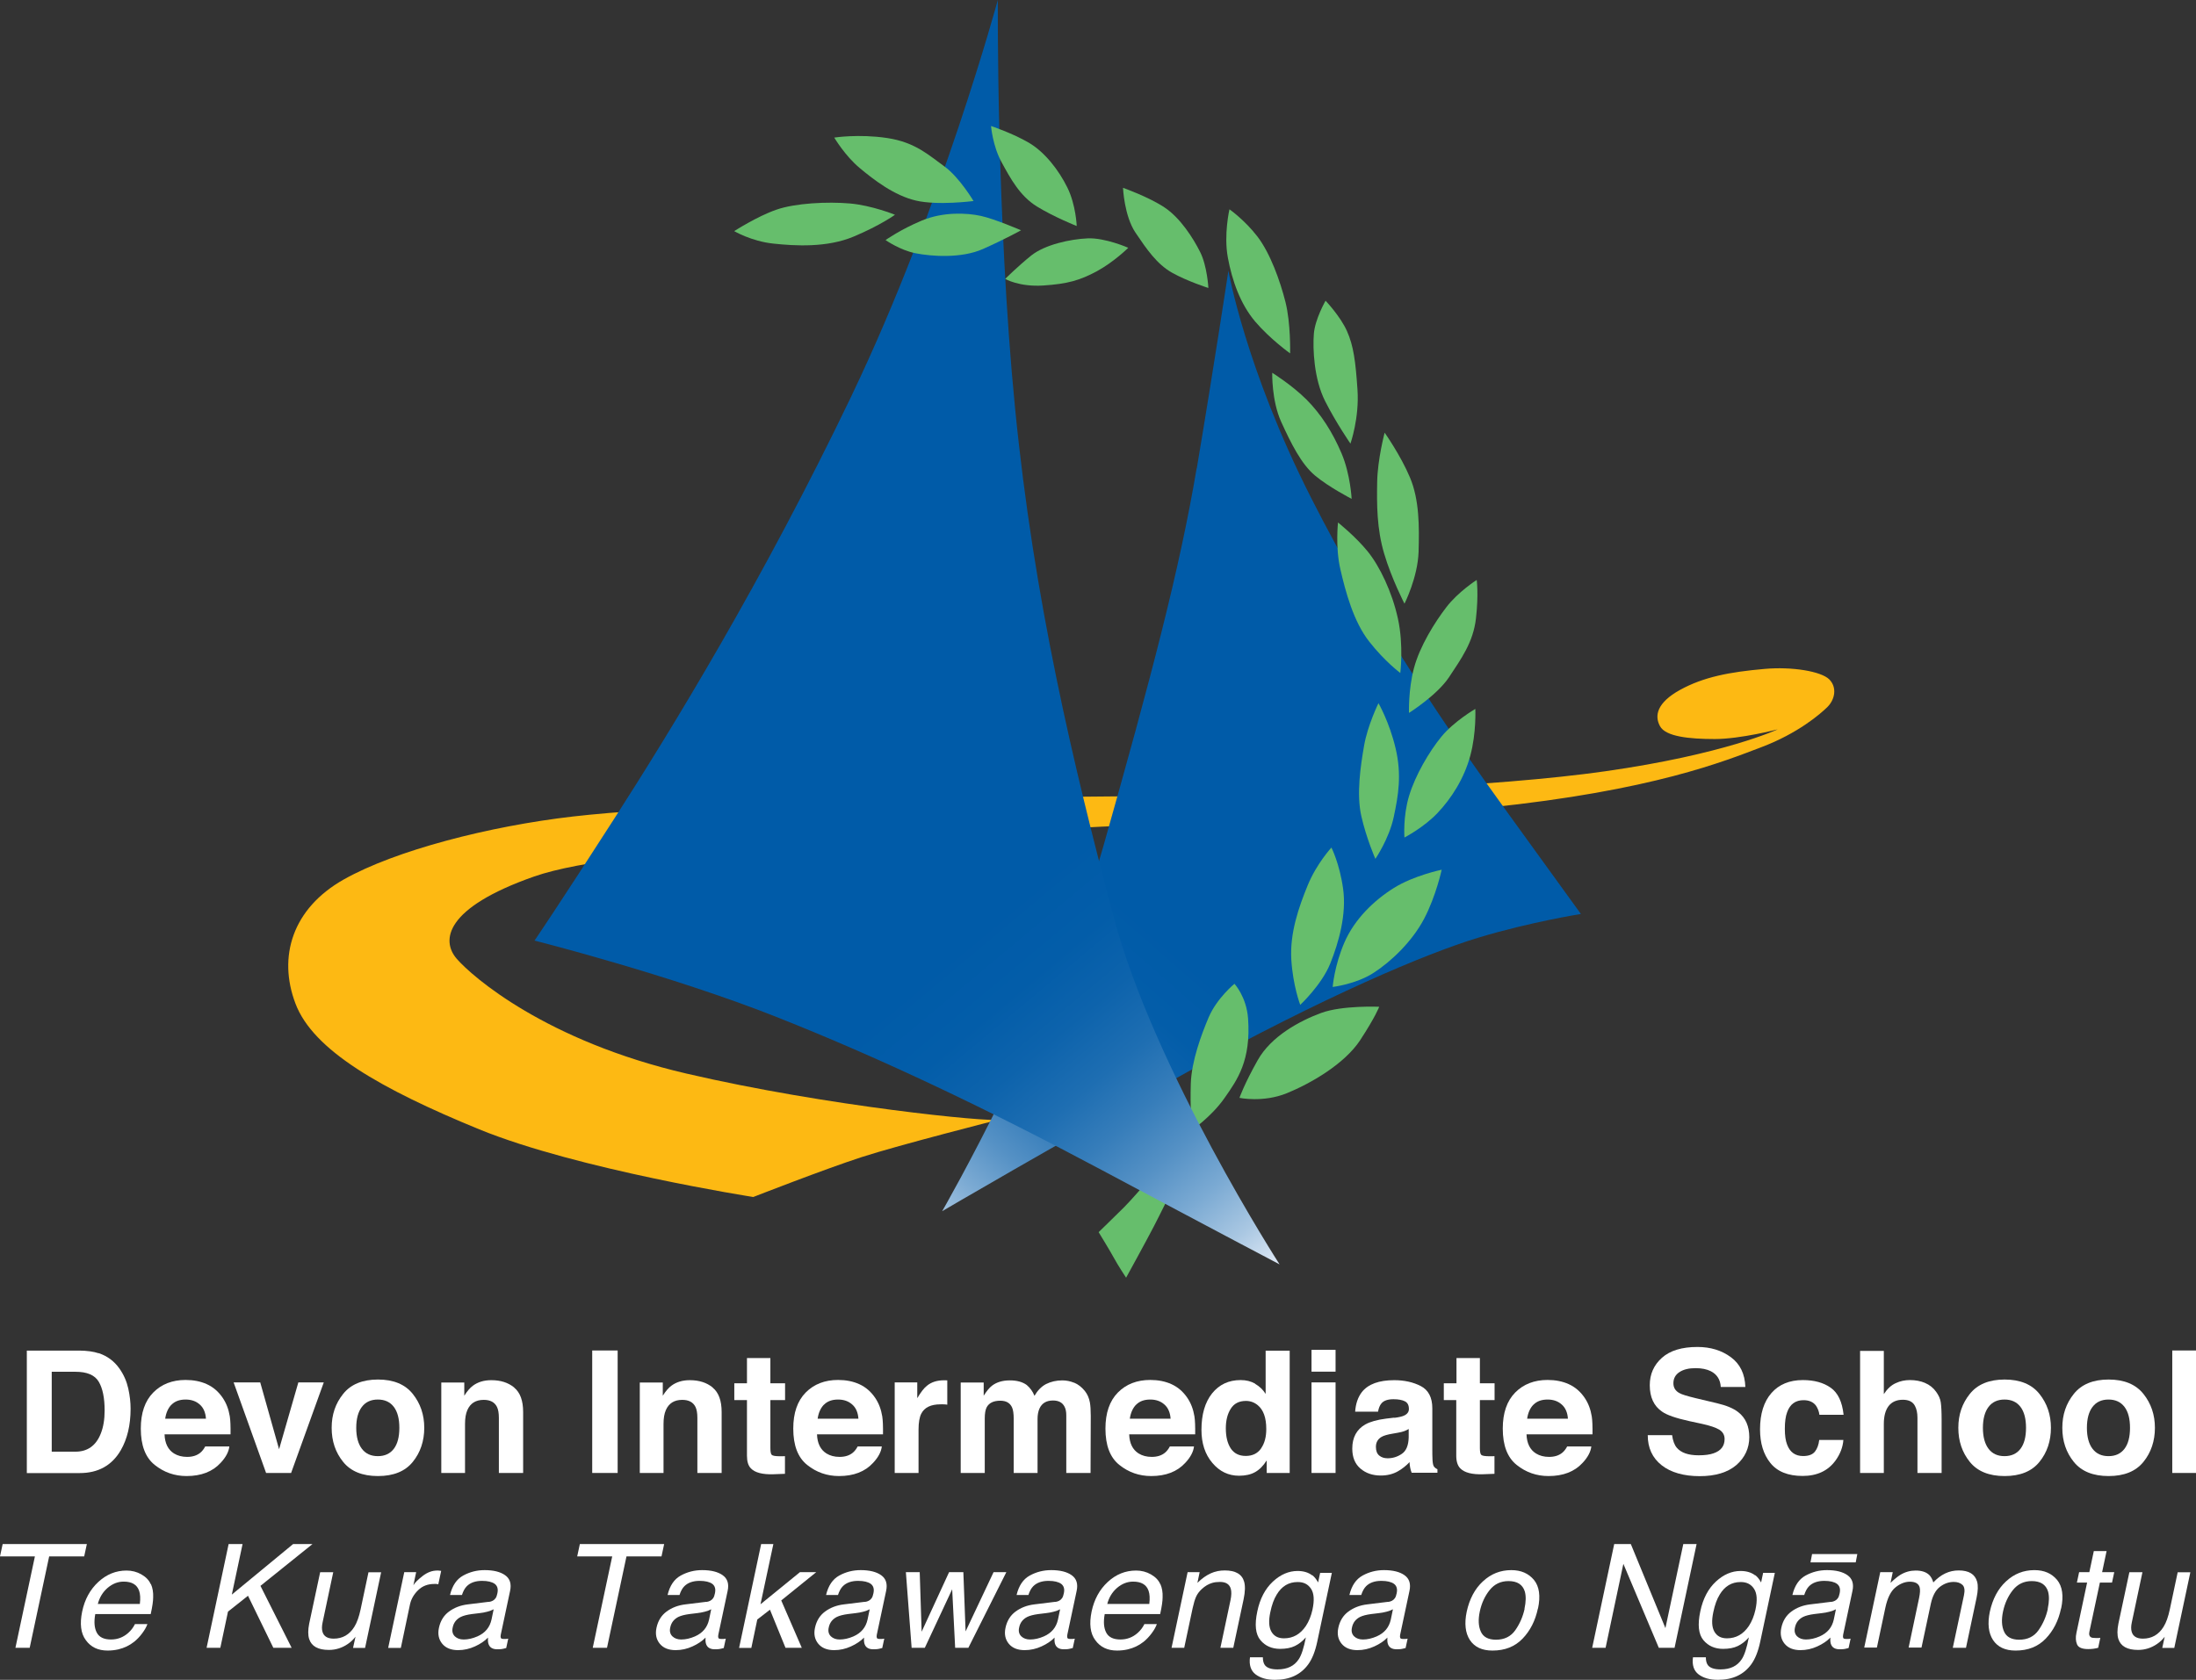 <?xml version="1.0" encoding="UTF-8"?><svg id="Layer_2" xmlns="http://www.w3.org/2000/svg" xmlns:xlink="http://www.w3.org/1999/xlink" viewBox="0 0 206.32 157.86"><rect x="0" y="0" width="206.32" height="157.86" fill="#333333" stroke="none"/><defs><style>.cls-1{fill:#fdb913;}.cls-1,.cls-2,.cls-3,.cls-4,.cls-5{stroke-width:0px;}.cls-2{fill:url(#Bliue-2);}.cls-3{fill:#fff;}.cls-4{fill:#66be6c;}.cls-5{fill:url(#Bliue);}</style><linearGradient id="Bliue" x1="122.14" y1="66.88" x2="80.36" y2="114.56" gradientUnits="userSpaceOnUse"><stop offset="0" stop-color="#005ba8"/><stop offset=".38" stop-color="#005ba8"/><stop offset=".48" stop-color="#035da9"/><stop offset=".56" stop-color="#0d63ac"/><stop offset=".64" stop-color="#1e6eb2"/><stop offset=".71" stop-color="#367dba"/><stop offset=".78" stop-color="#5591c5"/><stop offset=".85" stop-color="#7baad3"/><stop offset=".92" stop-color="#a9c7e2"/><stop offset=".98" stop-color="#dce7f4"/><stop offset="1" stop-color="#ecf2fa"/></linearGradient><linearGradient id="Bliue-2" x1="84.04" y1="58.61" x2="129.26" y2="112.68" xlink:href="#Bliue"/></defs><g id="Layer_1-2"><path class="cls-4" d="M107.66,111.18s-1.37,1.59-2.03,2.25c-.66.66-2.41,2.36-2.41,2.36,0,0,1.04,1.7,1.43,2.41.38.71,1.15,1.87,1.15,1.87,0,0,1.87-3.4,2.58-4.77.71-1.37,1.59-3.18,1.59-3.18l-2.3-.93Z"/><path class="cls-1" d="M70.79,112.49s-16.51-2.58-25.76-6.36c-9.24-3.79-15.61-7.42-17.27-11.82-1.67-4.39-.3-8.94,4.55-11.67,4.85-2.73,13.64-5,21.52-5.91,7.88-.91,26.37-1.71,47.73-1.86,21.36-.15,39.06-.94,49.25-2.39,11.21-1.59,16.21-3.94,16.21-3.94,0,0-3.49.91-5.91.91s-4.62-.23-5.15-1.21c-.53-.98-.3-2.2,1.89-3.41,2.2-1.21,4.63-1.68,7.95-1.97,2.58-.23,5.3.23,6.06.98.76.76.53,1.89-.15,2.58-.68.68-2.8,2.5-6.21,3.79-3.41,1.29-10.19,4.09-25.65,5.68-15.46,1.59-24.66,1.14-38.98,1.93-14.32.8-42.27,1.59-50.69,4.55-8.41,2.95-8.75,6.02-7.27,7.73,1.48,1.71,8.41,7.73,21.59,10.79,13.18,3.07,28.51,4.58,29.33,4.33,0,0-9.33,2.37-12.85,3.51-3.52,1.14-10.19,3.75-10.19,3.75"/><path class="cls-3" d="M9.27,127.16c.81.27,1.46.75,1.96,1.46.4.57.67,1.19.82,1.86.15.67.22,1.3.22,1.91,0,1.53-.31,2.83-.92,3.89-.83,1.43-2.12,2.15-3.86,2.15H2.52v-11.51h4.96c.71.01,1.31.09,1.78.25ZM4.86,128.91v7.51h2.22c1.14,0,1.93-.56,2.38-1.68.25-.61.37-1.35.37-2.19,0-1.17-.18-2.07-.55-2.7-.37-.63-1.1-.94-2.19-.94h-2.22Z"/><path class="cls-3" d="M19.44,130.08c.59.27,1.08.69,1.47,1.26.35.51.57,1.09.68,1.76.06.39.08.95.07,1.69h-6.2c.03.85.33,1.45.89,1.8.34.21.75.32,1.23.32.51,0,.92-.13,1.24-.39.17-.14.33-.34.46-.59h2.27c-.06.5-.33,1.02-.82,1.54-.76.83-1.83,1.24-3.2,1.24-1.13,0-2.13-.35-3-1.05-.87-.7-1.3-1.83-1.3-3.41,0-1.47.39-2.6,1.17-3.39.78-.79,1.8-1.18,3.04-1.18.74,0,1.41.13,2,.4ZM16.11,132c-.31.32-.51.76-.59,1.32h3.83c-.04-.59-.24-1.04-.59-1.34-.35-.31-.79-.46-1.32-.46-.57,0-1.01.16-1.33.49Z"/><path class="cls-3" d="M28.03,129.91h2.39l-3.07,8.51h-2.35l-3.05-8.51h2.5l1.77,6.28,1.81-6.28Z"/><path class="cls-3" d="M38.78,137.38c-.72.89-1.81,1.33-3.27,1.33s-2.55-.44-3.27-1.33c-.72-.89-1.08-1.95-1.08-3.2s.36-2.29,1.08-3.19c.72-.9,1.81-1.35,3.27-1.35s2.55.45,3.27,1.35c.72.9,1.08,1.96,1.08,3.19s-.36,2.32-1.08,3.2ZM37,136.15c.35-.46.52-1.12.52-1.97s-.17-1.51-.52-1.97c-.35-.46-.85-.69-1.5-.69s-1.15.23-1.5.69c-.35.46-.53,1.12-.53,1.97s.18,1.51.53,1.97.85.69,1.5.69,1.15-.23,1.5-.69Z"/><path class="cls-3" d="M48.31,130.4c.56.46.84,1.22.84,2.29v5.73h-2.28v-5.18c0-.45-.06-.79-.18-1.03-.22-.44-.63-.66-1.24-.66-.75,0-1.26.32-1.54.96-.15.34-.22.77-.22,1.3v4.61h-2.23v-8.5h2.16v1.24c.28-.44.55-.75.81-.94.46-.34,1.03-.52,1.73-.52.88,0,1.59.23,2.15.69Z"/><path class="cls-3" d="M58.03,138.42h-2.39v-11.51h2.39v11.51Z"/><path class="cls-3" d="M66.96,130.4c.56.46.84,1.22.84,2.29v5.73h-2.28v-5.18c0-.45-.06-.79-.18-1.03-.22-.44-.63-.66-1.24-.66-.75,0-1.26.32-1.54.96-.15.34-.22.77-.22,1.3v4.61h-2.23v-8.5h2.16v1.24c.28-.44.55-.75.81-.94.46-.34,1.03-.52,1.73-.52.88,0,1.59.23,2.15.69Z"/><path class="cls-3" d="M68.99,131.57v-1.58h1.19v-2.37h2.2v2.37h1.38v1.58h-1.38v4.5c0,.35.04.57.13.65.09.09.36.13.81.13.07,0,.14,0,.21,0,.08,0,.15,0,.22-.01v1.66l-1.05.04c-1.05.04-1.77-.15-2.15-.55-.25-.25-.37-.65-.37-1.18v-5.24h-1.19Z"/><path class="cls-3" d="M80.74,130.08c.59.27,1.08.69,1.47,1.26.35.51.57,1.09.68,1.76.06.39.08.95.07,1.69h-6.2c.03.85.33,1.45.89,1.8.34.21.75.32,1.23.32.51,0,.92-.13,1.24-.39.17-.14.33-.34.46-.59h2.27c-.06.5-.33,1.02-.82,1.54-.76.83-1.83,1.24-3.2,1.24-1.13,0-2.13-.35-3-1.05-.87-.7-1.3-1.83-1.3-3.41,0-1.47.39-2.6,1.17-3.39.78-.79,1.8-1.18,3.04-1.18.74,0,1.41.13,2,.4ZM77.41,132c-.31.32-.51.76-.59,1.32h3.83c-.04-.59-.24-1.04-.59-1.34-.35-.31-.79-.46-1.32-.46-.57,0-1.01.16-1.33.49Z"/><path class="cls-3" d="M88.81,129.71s.09,0,.19.01v2.28c-.14-.02-.27-.03-.37-.03-.11,0-.2,0-.27,0-.9,0-1.5.29-1.8.87-.17.33-.26.83-.26,1.51v4.07h-2.24v-8.51h2.12v1.48c.34-.57.64-.96.9-1.16.42-.35.96-.52,1.62-.52.04,0,.08,0,.11,0Z"/><path class="cls-3" d="M100.93,129.94c.36.15.69.4.99.77.24.3.4.66.48,1.09.05.29.08.71.08,1.26l-.02,5.36h-2.28v-5.42c0-.32-.05-.59-.16-.8-.2-.4-.56-.59-1.09-.59-.61,0-1.04.25-1.27.76-.12.27-.18.6-.18.98v5.07h-2.24v-5.07c0-.5-.05-.87-.16-1.1-.19-.41-.55-.62-1.1-.62-.64,0-1.06.21-1.28.62-.12.23-.18.58-.18,1.05v5.12h-2.26v-8.5h2.16v1.24c.28-.44.54-.76.78-.94.43-.33.99-.5,1.68-.5.65,0,1.18.14,1.58.43.32.27.57.61.73,1.02.29-.5.65-.87,1.08-1.1.46-.23.97-.35,1.53-.35.38,0,.74.07,1.11.22Z"/><path class="cls-3" d="M110.07,130.08c.59.27,1.08.69,1.47,1.26.35.51.57,1.09.68,1.76.06.39.08.95.07,1.69h-6.2c.03.85.33,1.45.89,1.8.34.21.75.32,1.23.32.51,0,.92-.13,1.24-.39.17-.14.33-.34.46-.59h2.27c-.06.5-.33,1.02-.82,1.54-.76.83-1.83,1.24-3.2,1.24-1.13,0-2.13-.35-3-1.05-.87-.7-1.3-1.83-1.3-3.41,0-1.47.39-2.6,1.17-3.39s1.8-1.18,3.04-1.18c.74,0,1.41.13,2,.4ZM106.74,132c-.31.32-.51.76-.59,1.32h3.83c-.04-.59-.24-1.04-.59-1.34-.35-.31-.79-.46-1.32-.46-.57,0-1.01.16-1.33.49Z"/><path class="cls-3" d="M117.93,130.05c.4.23.73.54.98.94v-4.06h2.26v11.49h-2.16v-1.18c-.32.51-.68.87-1.09,1.1-.41.23-.91.34-1.51.34-.99,0-1.83-.4-2.51-1.21-.68-.8-1.02-1.84-1.02-3.1,0-1.45.33-2.59,1-3.43.67-.83,1.56-1.25,2.68-1.25.52,0,.97.11,1.37.34ZM118.48,136.11c.33-.47.49-1.07.49-1.82,0-1.04-.26-1.79-.79-2.23-.32-.27-.7-.41-1.12-.41-.65,0-1.13.25-1.43.74-.31.49-.46,1.1-.46,1.83,0,.79.15,1.41.46,1.89.31.47.78.71,1.41.71s1.11-.23,1.44-.7Z"/><path class="cls-3" d="M125.48,128.9h-2.26v-2.05h2.26v2.05ZM123.22,129.91h2.26v8.51h-2.26v-8.51Z"/><path class="cls-3" d="M131,133.24c.41-.05.71-.12.89-.2.32-.14.48-.35.48-.63,0-.35-.12-.59-.37-.72-.25-.13-.61-.2-1.08-.2-.53,0-.91.13-1.13.39-.16.19-.26.45-.32.78h-2.15c.05-.74.26-1.36.63-1.84.59-.75,1.61-1.12,3.04-1.12.94,0,1.77.18,2.49.55s1.09,1.07,1.09,2.09v3.9c0,.27,0,.6.02.98.02.29.06.49.13.59.07.1.18.19.33.26v.33h-2.42c-.07-.17-.11-.33-.14-.48-.03-.15-.05-.32-.06-.52-.31.33-.67.62-1.07.85-.48.28-1.03.41-1.63.41-.77,0-1.41-.22-1.92-.66-.51-.44-.76-1.06-.76-1.87,0-1.05.41-1.8,1.22-2.27.45-.25,1.1-.44,1.97-.55l.76-.09ZM132.36,134.28c-.14.09-.29.16-.43.21-.15.05-.34.11-.6.15l-.51.09c-.47.08-.82.18-1.02.3-.35.2-.53.52-.53.94,0,.38.11.65.32.82.21.17.47.25.78.25.49,0,.93-.14,1.34-.42.41-.28.62-.79.64-1.54v-.83Z"/><path class="cls-3" d="M135.65,131.57v-1.58h1.19v-2.37h2.2v2.37h1.38v1.58h-1.38v4.5c0,.35.04.57.13.65.09.09.36.13.81.13.07,0,.14,0,.21,0,.08,0,.15,0,.22-.01v1.66l-1.05.04c-1.05.04-1.77-.15-2.16-.55-.25-.25-.38-.65-.38-1.18v-5.24h-1.19Z"/><path class="cls-3" d="M147.4,130.08c.59.27,1.08.69,1.47,1.26.35.51.57,1.09.68,1.76.06.39.08.95.07,1.69h-6.2c.03.85.33,1.45.89,1.8.34.21.75.32,1.23.32.51,0,.92-.13,1.24-.39.17-.14.33-.34.46-.59h2.27c-.06.5-.33,1.02-.82,1.54-.76.83-1.83,1.24-3.2,1.24-1.13,0-2.13-.35-3-1.05-.87-.7-1.3-1.83-1.3-3.41,0-1.47.39-2.6,1.17-3.39s1.8-1.18,3.04-1.18c.74,0,1.41.13,2,.4ZM144.07,132c-.31.32-.51.76-.59,1.32h3.83c-.04-.59-.24-1.04-.59-1.34-.35-.31-.79-.46-1.32-.46-.57,0-1.01.16-1.33.49Z"/><path class="cls-3" d="M157.1,134.87c.07.53.22.92.44,1.18.4.47,1.08.71,2.05.71.58,0,1.05-.06,1.41-.19.69-.24,1.03-.68,1.03-1.34,0-.38-.17-.67-.5-.88-.34-.2-.87-.38-1.6-.54l-1.25-.27c-1.22-.27-2.07-.56-2.52-.88-.78-.53-1.16-1.36-1.16-2.49,0-1.03.38-1.89,1.14-2.57.76-.68,1.87-1.02,3.34-1.02,1.23,0,2.27.32,3.14.96s1.32,1.58,1.36,2.8h-2.31c-.04-.69-.35-1.18-.93-1.48-.38-.19-.86-.29-1.43-.29-.64,0-1.14.12-1.52.37-.38.25-.57.6-.57,1.05,0,.41.19.72.56.92.24.14.75.29,1.53.48l2.02.48c.89.21,1.55.49,1.99.84.69.54,1.03,1.33,1.03,2.35s-.41,1.92-1.22,2.62c-.81.69-1.96,1.04-3.44,1.04s-2.71-.34-3.58-1.03-1.3-1.63-1.3-2.82h2.3Z"/><path class="cls-3" d="M170.94,132.96c-.04-.32-.15-.6-.32-.86-.25-.34-.64-.52-1.17-.52-.75,0-1.27.37-1.54,1.12-.15.39-.22.92-.22,1.57s.07,1.12.22,1.5c.27.71.77,1.06,1.5,1.06.52,0,.89-.14,1.11-.42.22-.28.35-.65.4-1.09h2.27c-.05.68-.3,1.32-.73,1.92-.7.97-1.73,1.46-3.1,1.46s-2.38-.41-3.03-1.22c-.65-.81-.97-1.86-.97-3.16,0-1.46.36-2.6,1.07-3.41.71-.81,1.7-1.22,2.95-1.22,1.07,0,1.94.24,2.62.72.68.48,1.08,1.32,1.21,2.54h-2.28Z"/><path class="cls-3" d="M180.86,129.96c.43.18.78.46,1.05.84.23.32.38.64.43.98.05.34.08.88.08,1.64v5h-2.27v-5.18c0-.46-.08-.83-.23-1.11-.2-.4-.58-.59-1.15-.59s-1.03.2-1.33.59-.45.96-.45,1.68v4.61h-2.23v-11.47h2.23v4.06c.32-.49.69-.84,1.12-1.03.42-.2.87-.29,1.33-.29.52,0,1,.09,1.43.27Z"/><path class="cls-3" d="M191.61,137.38c-.72.89-1.81,1.33-3.27,1.33s-2.55-.44-3.27-1.33-1.08-1.95-1.08-3.2.36-2.29,1.08-3.19,1.81-1.35,3.27-1.35,2.55.45,3.27,1.35c.72.9,1.08,1.96,1.08,3.19s-.36,2.32-1.08,3.2ZM189.83,136.15c.35-.46.52-1.12.52-1.97s-.17-1.51-.52-1.97c-.35-.46-.85-.69-1.5-.69s-1.15.23-1.5.69c-.35.46-.53,1.12-.53,1.97s.18,1.51.53,1.97c.35.46.85.69,1.5.69s1.15-.23,1.5-.69Z"/><path class="cls-3" d="M201.38,137.38c-.72.89-1.81,1.33-3.27,1.33s-2.55-.44-3.27-1.33-1.08-1.95-1.08-3.2.36-2.29,1.08-3.19,1.81-1.35,3.27-1.35,2.55.45,3.27,1.35c.72.9,1.08,1.96,1.08,3.19s-.36,2.32-1.08,3.2ZM199.6,136.15c.35-.46.52-1.12.52-1.97s-.17-1.51-.52-1.97c-.35-.46-.85-.69-1.5-.69s-1.15.23-1.5.69c-.35.46-.53,1.12-.53,1.97s.18,1.51.53,1.97c.35.46.85.69,1.5.69s1.15-.23,1.5-.69Z"/><path class="cls-3" d="M206.32,138.42h-2.23v-11.51h2.23v11.51Z"/><path class="cls-3" d="M8.16,145.1l-.25,1.16h-3.29l-1.83,8.59h-1.34l1.83-8.59H0l.25-1.16h7.91Z"/><path class="cls-3" d="M14.18,148.86c.16.36.23.78.21,1.25,0,.33-.07.85-.23,1.57h-5.21c-.13.72-.09,1.3.14,1.74.23.44.68.65,1.34.65.62,0,1.16-.21,1.62-.62.27-.24.48-.52.63-.83h1.17c-.09.26-.25.55-.49.87s-.49.58-.75.79c-.44.35-.94.59-1.5.72-.31.07-.64.11-1,.11-.89,0-1.57-.32-2.04-.97-.48-.64-.59-1.54-.35-2.7.24-1.14.75-2.07,1.52-2.78s1.65-1.07,2.65-1.07c.5,0,.97.12,1.39.36s.72.54.88.92ZM13.14,150.73c.06-.52.04-.93-.07-1.24-.2-.58-.69-.86-1.45-.86-.55,0-1.05.2-1.51.59-.46.4-.76.9-.92,1.51h3.95Z"/><path class="cls-3" d="M21.5,145.1h1.29l-1.01,4.75,5.76-4.75h1.82l-4.89,3.93,2.93,5.82h-1.72l-2.38-4.89-1.88,1.49-.72,3.4h-1.29l2.07-9.75Z"/><path class="cls-3" d="M31.31,147.74l-1,4.72c-.08.36-.08.66-.01.89.12.42.47.64,1.05.64.83,0,1.48-.37,1.94-1.11.25-.4.44-.94.59-1.64l.74-3.49h1.19l-1.51,7.11h-1.13l.23-1.05c-.21.27-.45.5-.72.68-.54.37-1.13.56-1.78.56-1.01,0-1.63-.34-1.85-1.02-.12-.36-.12-.85,0-1.45l1.03-4.83h1.22Z"/><path class="cls-3" d="M37.97,147.74h1.13l-.26,1.23c.14-.24.43-.53.87-.87.44-.34.89-.51,1.36-.51.02,0,.06,0,.11,0,.05,0,.14.01.27.03l-.27,1.26c-.07-.01-.14-.02-.19-.03-.06,0-.12,0-.19,0-.6,0-1.11.19-1.51.58s-.66.83-.77,1.34l-.86,4.09h-1.19l1.51-7.11Z"/><path class="cls-3" d="M45.93,150.54c.28-.04.49-.15.63-.35.08-.11.13-.26.17-.46.09-.41,0-.7-.25-.89-.25-.18-.65-.28-1.19-.28-.62,0-1.1.17-1.43.5-.19.19-.34.46-.46.83h-1.12c.21-.88.62-1.49,1.24-1.83.62-.34,1.29-.51,2.01-.51.84,0,1.48.16,1.93.48.45.32.61.81.46,1.49l-.87,4.09c-.03.12-.02.22,0,.3s.13.11.3.11c.05,0,.11,0,.18,0,.07,0,.14-.02.22-.03l-.19.88c-.19.05-.34.09-.44.1-.1.01-.23.02-.4.02-.41,0-.68-.15-.8-.44-.07-.15-.09-.37-.07-.66-.31.32-.72.6-1.23.83-.5.23-1.03.35-1.58.35-.66,0-1.16-.2-1.49-.6-.33-.4-.44-.9-.31-1.5.14-.66.46-1.17.95-1.53s1.08-.59,1.76-.67l1.95-.24ZM43.56,154.07c.42,0,.85-.1,1.29-.29.73-.32,1.17-.85,1.33-1.59l.2-.96c-.16.09-.37.17-.61.23-.24.06-.48.11-.7.13l-.74.09c-.45.06-.79.15-1.04.27-.41.21-.67.54-.76,1-.08.35,0,.62.2.82.21.2.49.3.83.3Z"/><path class="cls-3" d="M62.4,145.1l-.25,1.16h-3.29l-1.83,8.59h-1.34l1.83-8.59h-3.29l.25-1.16h7.91Z"/><path class="cls-3" d="M66.37,150.54c.28-.04.49-.15.63-.35.08-.11.13-.26.17-.46.09-.41,0-.7-.25-.89-.25-.18-.65-.28-1.19-.28-.62,0-1.1.17-1.43.5-.19.19-.34.46-.46.83h-1.12c.21-.88.62-1.49,1.24-1.83.62-.34,1.29-.51,2.01-.51.84,0,1.48.16,1.93.48.45.32.61.81.46,1.49l-.87,4.09c-.03.12-.02.22,0,.3s.13.11.3.11c.05,0,.11,0,.18,0,.07,0,.14-.02.22-.03l-.19.88c-.19.05-.34.09-.44.1-.1.01-.23.02-.4.02-.41,0-.68-.15-.8-.44-.07-.15-.09-.37-.07-.66-.31.32-.72.6-1.23.83-.5.23-1.03.35-1.58.35-.66,0-1.16-.2-1.49-.6-.33-.4-.44-.9-.31-1.5.14-.66.46-1.17.95-1.53s1.08-.59,1.76-.67l1.95-.24ZM64,154.07c.42,0,.85-.1,1.29-.29.73-.32,1.17-.85,1.33-1.59l.2-.96c-.16.09-.37.17-.61.23-.24.06-.48.11-.7.13l-.74.09c-.45.06-.79.15-1.04.27-.41.21-.67.54-.76,1-.08.35,0,.62.2.82.21.2.49.3.83.3Z"/><path class="cls-3" d="M71.51,145.1h1.15l-1.21,5.66,3.71-3.02h1.53l-3.29,2.66,1.93,4.45h-1.53l-1.46-3.58-1.19.92-.56,2.67h-1.15l2.07-9.75Z"/><path class="cls-3" d="M81.26,150.54c.28-.04.49-.15.63-.35.08-.11.13-.26.17-.46.09-.41,0-.7-.25-.89-.25-.18-.65-.28-1.19-.28-.62,0-1.1.17-1.43.5-.19.19-.34.46-.46.83h-1.12c.21-.88.62-1.49,1.24-1.83.62-.34,1.29-.51,2.01-.51.84,0,1.48.16,1.93.48.45.32.61.81.46,1.49l-.87,4.09c-.03.12-.02.22,0,.3s.13.11.3.11c.05,0,.11,0,.18,0,.07,0,.14-.02.22-.03l-.19.88c-.19.05-.34.09-.44.1-.1.01-.23.02-.4.02-.41,0-.68-.15-.8-.44-.07-.15-.09-.37-.07-.66-.31.32-.72.6-1.23.83-.5.23-1.03.35-1.58.35-.66,0-1.16-.2-1.49-.6-.33-.4-.44-.9-.31-1.5.14-.66.46-1.17.95-1.53s1.08-.59,1.76-.67l1.95-.24ZM78.89,154.07c.42,0,.85-.1,1.29-.29.73-.32,1.17-.85,1.33-1.59l.2-.96c-.16.09-.37.17-.61.23-.24.06-.48.11-.7.13l-.74.09c-.45.06-.79.15-1.04.27-.41.21-.67.54-.76,1-.08.35,0,.62.2.82.21.2.49.3.83.3Z"/><path class="cls-3" d="M86.41,147.74l.18,5.6,2.58-5.6h1.34l.21,5.57,2.63-5.57h1.2l-3.57,7.11h-1.24l-.28-5.5-2.57,5.5h-1.24l-.54-7.11h1.31Z"/><path class="cls-3" d="M99.15,150.54c.28-.04.49-.15.63-.35.08-.11.13-.26.17-.46.09-.41,0-.7-.25-.89-.25-.18-.65-.28-1.19-.28-.62,0-1.1.17-1.43.5-.19.19-.34.46-.46.83h-1.11c.21-.88.62-1.49,1.24-1.83.62-.34,1.29-.51,2.01-.51.84,0,1.48.16,1.93.48.45.32.61.81.46,1.49l-.87,4.09c-.03.12-.02.22,0,.3s.13.11.3.11c.05,0,.11,0,.18,0s.14-.02.22-.03l-.19.88c-.2.05-.34.09-.44.1-.1.01-.23.02-.4.02-.41,0-.68-.15-.8-.44-.07-.15-.09-.37-.07-.66-.31.32-.72.6-1.23.83-.5.23-1.03.35-1.58.35-.66,0-1.16-.2-1.49-.6-.33-.4-.44-.9-.31-1.5.14-.66.46-1.17.95-1.53s1.08-.59,1.76-.67l1.95-.24ZM96.78,154.07c.42,0,.85-.1,1.29-.29.73-.32,1.17-.85,1.33-1.59l.2-.96c-.16.09-.37.17-.61.23-.24.06-.48.11-.7.13l-.74.09c-.45.06-.79.15-1.04.27-.41.21-.67.54-.76,1-.08.35,0,.62.2.82.21.2.49.3.83.3Z"/><path class="cls-3" d="M109.02,148.86c.16.36.23.78.21,1.25,0,.33-.07.85-.23,1.57h-5.21c-.13.72-.09,1.3.14,1.74.23.44.68.65,1.34.65.62,0,1.16-.21,1.62-.62.27-.24.48-.52.63-.83h1.17c-.09.26-.25.55-.49.87s-.49.58-.75.79c-.44.35-.94.59-1.5.72-.31.07-.64.11-1,.11-.89,0-1.57-.32-2.04-.97-.48-.64-.59-1.54-.35-2.7.24-1.14.75-2.07,1.52-2.78s1.65-1.07,2.66-1.07c.5,0,.97.12,1.39.36.42.24.72.54.88.92ZM107.98,150.73c.06-.52.04-.93-.07-1.24-.2-.58-.69-.86-1.45-.86-.55,0-1.05.2-1.51.59-.46.4-.76.9-.92,1.51h3.95Z"/><path class="cls-3" d="M111.57,147.74h1.14l-.21,1.01c.42-.42.84-.71,1.26-.9s.85-.27,1.31-.27c1.01,0,1.62.35,1.82,1.06.11.38.1.94-.05,1.65l-.97,4.56h-1.21l.95-4.48c.09-.43.1-.78.03-1.05-.12-.44-.46-.66-1.02-.66-.28,0-.52.03-.72.09-.35.1-.68.29-.99.58-.25.23-.43.48-.54.73s-.22.61-.32,1.07l-.79,3.72h-1.19l1.51-7.11Z"/><path class="cls-3" d="M123.3,148.03c.19.15.38.38.54.68l.19-.9h1.1l-1.37,6.46c-.19.9-.47,1.62-.85,2.14-.7.96-1.74,1.45-3.12,1.45-.77,0-1.37-.17-1.82-.51-.45-.34-.63-.88-.53-1.61h1.21c0,.32.06.56.19.74.21.27.61.4,1.19.4.92,0,1.58-.32,2-.97.25-.38.47-1.06.66-2.04-.31.36-.66.63-1.03.81-.37.18-.84.27-1.39.27-.77,0-1.39-.27-1.85-.82-.46-.55-.56-1.45-.29-2.71.25-1.19.74-2.12,1.46-2.79s1.5-1,2.32-1c.56,0,1.02.14,1.37.41ZM121.92,148.67c-.84,0-1.5.39-1.97,1.18-.26.42-.46.97-.6,1.65-.17.8-.14,1.41.1,1.83.24.42.63.63,1.18.63.86,0,1.54-.39,2.06-1.16.29-.44.49-.95.62-1.53.19-.88.15-1.53-.13-1.96s-.69-.64-1.25-.64Z"/><path class="cls-3" d="M130.42,150.54c.28-.04.49-.15.63-.35.08-.11.13-.26.17-.46.09-.41,0-.7-.25-.89-.25-.18-.65-.28-1.19-.28-.62,0-1.1.17-1.43.5-.19.19-.34.46-.46.83h-1.11c.21-.88.62-1.49,1.24-1.83.62-.34,1.29-.51,2.01-.51.84,0,1.48.16,1.93.48.45.32.61.81.46,1.49l-.87,4.09c-.03.12-.02.22,0,.3s.13.11.3.11c.05,0,.11,0,.18,0s.14-.02.22-.03l-.19.88c-.2.05-.34.09-.44.1-.1.01-.23.02-.4.02-.41,0-.68-.15-.8-.44-.07-.15-.09-.37-.07-.66-.31.32-.72.6-1.23.83-.5.23-1.03.35-1.58.35-.66,0-1.16-.2-1.49-.6-.33-.4-.44-.9-.31-1.5.14-.66.46-1.17.95-1.53s1.08-.59,1.76-.67l1.95-.24ZM128.05,154.07c.42,0,.85-.1,1.29-.29.73-.32,1.17-.85,1.33-1.59l.2-.96c-.16.09-.37.17-.61.23-.24.06-.48.11-.7.13l-.74.09c-.45.06-.79.15-1.04.27-.41.21-.67.54-.76,1-.08.35,0,.62.2.82.21.2.49.3.83.3Z"/><path class="cls-3" d="M144.49,151.15c-.24,1.15-.72,2.09-1.44,2.84-.72.75-1.66,1.12-2.83,1.12-.98,0-1.68-.33-2.12-.99-.43-.66-.53-1.55-.3-2.66.26-1.19.76-2.15,1.52-2.85.76-.71,1.65-1.06,2.67-1.06.92,0,1.62.31,2.13.92.5.61.63,1.51.38,2.69ZM143.23,151.18c.14-.66.15-1.2.03-1.62-.2-.65-.71-.98-1.53-.98-.73,0-1.32.28-1.77.84-.45.56-.76,1.23-.93,2.02-.16.76-.13,1.39.1,1.89.22.5.7.76,1.42.76.79,0,1.4-.3,1.82-.9.42-.6.71-1.27.87-2Z"/><path class="cls-3" d="M151.66,145.1h1.56l3.25,7.9,1.68-7.9h1.25l-2.07,9.75h-1.48l-3.33-7.89-1.67,7.89h-1.26l2.07-9.75Z"/><path class="cls-3" d="M164.92,148.03c.19.15.38.38.54.68l.19-.9h1.1l-1.37,6.46c-.19.9-.47,1.62-.85,2.14-.7.96-1.74,1.45-3.12,1.45-.77,0-1.37-.17-1.82-.51-.45-.34-.63-.88-.53-1.61h1.21c0,.32.06.56.19.74.21.27.61.4,1.19.4.92,0,1.58-.32,2-.97.25-.38.47-1.06.66-2.04-.31.36-.66.63-1.03.81-.37.18-.84.27-1.39.27-.77,0-1.39-.27-1.85-.82-.46-.55-.56-1.45-.29-2.71.25-1.19.74-2.12,1.46-2.79s1.5-1,2.32-1c.56,0,1.02.14,1.37.41ZM163.54,148.67c-.84,0-1.5.39-1.97,1.18-.26.42-.46.97-.6,1.65-.17.8-.14,1.41.1,1.83.24.42.63.63,1.18.63.86,0,1.54-.39,2.06-1.16.29-.44.49-.95.62-1.53.19-.88.15-1.53-.13-1.96s-.69-.64-1.25-.64Z"/><path class="cls-3" d="M172.04,150.54c.28-.04.49-.15.63-.35.08-.11.13-.26.17-.46.09-.41,0-.7-.25-.89-.25-.18-.65-.28-1.19-.28-.62,0-1.1.17-1.43.5-.19.19-.34.46-.46.83h-1.11c.21-.88.62-1.49,1.24-1.83.62-.34,1.29-.51,2.01-.51.84,0,1.48.16,1.93.48.45.32.61.81.46,1.49l-.87,4.09c-.03.12-.02.22,0,.3s.13.11.3.11c.05,0,.11,0,.18,0s.14-.02.22-.03l-.19.88c-.2.05-.34.09-.44.1-.1.01-.23.02-.4.02-.41,0-.68-.15-.8-.44-.07-.15-.09-.37-.07-.66-.31.32-.72.6-1.23.83-.5.23-1.03.35-1.58.35-.66,0-1.16-.2-1.49-.6-.33-.4-.44-.9-.31-1.5.14-.66.46-1.17.95-1.53s1.08-.59,1.76-.67l1.95-.24ZM169.67,154.07c.42,0,.85-.1,1.29-.29.73-.32,1.17-.85,1.33-1.59l.2-.96c-.16.09-.37.17-.61.23-.24.06-.48.11-.7.13l-.74.09c-.45.06-.79.15-1.04.27-.41.21-.67.54-.76,1-.08.35,0,.62.2.82.21.2.49.3.83.3ZM170.25,146.04h4.25l-.15.78h-4.25l.15-.78Z"/><path class="cls-3" d="M176.65,147.74h1.18l-.21,1.01c.36-.35.67-.6.93-.76.45-.27.93-.4,1.43-.4.57,0,.99.14,1.28.42.16.16.29.39.38.7.35-.38.72-.66,1.12-.85s.82-.28,1.26-.28c.96,0,1.53.35,1.73,1.04.11.37.09.87-.04,1.5l-1,4.73h-1.24l1.05-4.94c.1-.47.05-.8-.15-.98-.2-.18-.47-.27-.81-.27-.47,0-.91.16-1.31.47-.4.31-.68.84-.84,1.57l-.88,4.13h-1.21l.98-4.64c.1-.48.12-.83.05-1.05-.11-.33-.41-.5-.91-.5-.45,0-.9.17-1.34.52-.44.35-.76.98-.96,1.9l-.8,3.77h-1.19l1.51-7.11Z"/><path class="cls-3" d="M193.64,151.15c-.24,1.15-.72,2.09-1.44,2.84-.72.75-1.66,1.12-2.83,1.12-.98,0-1.68-.33-2.12-.99-.43-.66-.53-1.55-.3-2.66.26-1.19.76-2.15,1.52-2.85.76-.71,1.65-1.06,2.67-1.06.92,0,1.62.31,2.13.92.5.61.63,1.51.38,2.69ZM192.39,151.18c.14-.66.15-1.2.03-1.62-.2-.65-.71-.98-1.53-.98-.73,0-1.32.28-1.77.84-.45.56-.76,1.23-.93,2.02-.16.76-.13,1.39.1,1.89.22.5.7.76,1.42.76.79,0,1.4-.3,1.82-.9.42-.6.71-1.27.87-2Z"/><path class="cls-3" d="M196.71,145.76h1.21l-.42,1.98h1.14l-.21.98h-1.14l-.99,4.64c-.05.25,0,.41.15.5.08.05.23.07.45.07.06,0,.12,0,.19,0s.15,0,.24-.02l-.2.94c-.15.04-.3.07-.45.09-.15.02-.31.03-.49.03-.56,0-.91-.14-1.04-.43s-.16-.66-.06-1.11l1-4.71h-.96l.21-.98h.96l.42-1.98Z"/><path class="cls-3" d="M201.29,147.74l-1,4.72c-.08.36-.08.66-.01.89.12.42.47.64,1.05.64.83,0,1.48-.37,1.94-1.11.25-.4.44-.94.59-1.64l.74-3.49h1.19l-1.51,7.11h-1.13l.23-1.05c-.21.27-.45.5-.72.68-.54.37-1.13.56-1.78.56-1.01,0-1.63-.34-1.85-1.02-.12-.36-.12-.85,0-1.45l1.03-4.83h1.22Z"/><path class="cls-5" d="M112.43,44c-1.63,9.66-4.31,19.76-8.76,35.5-4.46,15.75-15.15,34.32-15.15,34.32,0,0,10.1-5.94,23.02-13.07,12.92-7.13,22.43-11.14,27.34-12.63,4.9-1.48,9.65-2.23,9.65-2.23,0,0-1.93-2.67-6.98-9.65-5.05-6.98-12.33-17.53-18.42-29.56-6.09-12.03-7.72-21.24-7.72-21.24,0,0-1.34,8.91-2.97,18.57"/><path class="cls-4" d="M131.56,63.26s.33-2.6-.22-5.12c-.55-2.52-1.72-4.94-2.85-6.33-1.13-1.39-2.78-2.71-2.78-2.71,0,0-.26,2.31.22,4.39.48,2.09,1.24,4.94,2.71,6.8,1.46,1.87,2.93,2.96,2.93,2.96"/><path class="cls-4" d="M111.96,106.21s1.83-1.24,3.07-3c1.24-1.76,2.51-3.55,2.23-7.5-.15-2.05-1.28-3.26-1.28-3.26,0,0-1.65,1.35-2.42,3.15-.68,1.6-1.61,4.1-1.68,6.22-.07,2.12.07,4.39.07,4.39"/><path class="cls-4" d="M116.45,103.17s2.23.47,4.46-.44c2.23-.91,5.41-2.74,6.88-4.98,1.46-2.23,1.79-3.14,1.79-3.14,0,0-3.47-.15-5.45.58-1.98.73-4.68,2.16-5.96,4.43-1.28,2.27-1.72,3.55-1.72,3.55"/><path class="cls-4" d="M122.16,94.43s2.01-1.87,2.82-3.88c.81-2.01,1.54-4.64,1.21-7.02-.33-2.38-1.1-3.88-1.1-3.88,0,0-1.39,1.5-2.23,3.55-.84,2.05-1.68,4.46-1.54,6.95.15,2.49.84,4.28.84,4.28"/><path class="cls-4" d="M125.2,92.75s2.2-.26,3.84-1.32c1.65-1.06,3.62-2.93,4.76-5.09,1.13-2.16,1.65-4.61,1.65-4.61,0,0-2.64.55-4.5,1.72-1.87,1.17-3.69,2.93-4.64,5.12-.95,2.2-1.1,4.17-1.1,4.17"/><path class="cls-4" d="M129.22,80.71s1.28-1.87,1.72-3.91c.44-2.05.77-3.99.18-6.48-.59-2.49-1.61-4.24-1.61-4.24,0,0-1.02,2.08-1.35,3.99-.33,1.9-.73,4.54-.26,6.62.47,2.09,1.32,4.02,1.32,4.02"/><path class="cls-4" d="M131.96,78.7s1.83-.95,3.11-2.31c1.28-1.35,2.49-3.22,3.07-5.38.58-2.16.47-4.39.47-4.39,0,0-2.01,1.17-3.18,2.6-1.17,1.43-2.45,3.62-3.04,5.56-.59,1.94-.44,3.91-.44,3.91"/><path class="cls-4" d="M132.37,67s2.63-1.65,3.77-3.36c1.13-1.72,2.27-3.26,2.53-5.52.26-2.27.07-3.62.07-3.62,0,0-1.76,1.13-2.85,2.56-1.1,1.43-2.49,3.66-3.04,5.71-.55,2.05-.47,4.24-.47,4.24"/><path class="cls-4" d="M131.96,56.72s1.24-2.45,1.32-4.86c.07-2.41.07-4.9-.81-6.99-.88-2.09-2.38-4.21-2.38-4.21,0,0-.66,2.49-.7,4.61-.04,2.12-.04,4.43.66,6.77.69,2.34,1.9,4.68,1.9,4.68"/><path class="cls-4" d="M126.99,46.88s-.11-2.3-.95-4.28c-.84-1.98-1.94-3.7-3.29-5.05-1.35-1.35-3.22-2.52-3.22-2.52,0,0-.07,2.6.84,4.61.92,2.01,1.87,3.95,3.18,5.05,1.32,1.1,3.44,2.19,3.44,2.19"/><path class="cls-4" d="M126.88,41.68s.84-2.38.66-5.05c-.18-2.67-.37-4.13-.99-5.52-.62-1.39-2.01-2.85-2.01-2.85,0,0-.99,1.72-1.1,3.11-.11,1.39,0,4.24,1.06,6.33,1.06,2.09,2.38,3.99,2.38,3.99"/><path class="cls-4" d="M121.21,33.2s.07-2.82-.44-4.83c-.51-2.01-1.43-4.57-2.63-6.14-1.21-1.57-2.63-2.56-2.63-2.56,0,0-.55,2.38-.15,4.54.4,2.16,1.17,4.35,2.56,6,1.39,1.64,3.29,3,3.29,3"/><path class="cls-4" d="M113.53,27.05s-.11-2.05-.77-3.36c-.66-1.32-1.87-3.22-3.37-4.21-1.5-.99-3.88-1.83-3.88-1.83,0,0,.11,2.63,1.17,4.21,1.06,1.57,2.01,2.96,3.44,3.77,1.43.8,3.4,1.43,3.4,1.43"/><path class="cls-4" d="M84.08,20.18s-2.16-.88-4.24-1.06c-2.09-.18-5.12-.04-6.91.59-1.79.62-3.95,2.01-3.95,2.01,0,0,1.61.95,3.66,1.17,2.05.22,5.05.4,7.57-.66,2.52-1.06,3.88-2.05,3.88-2.05"/><path class="cls-2" d="M80.07,37.06c-8.38,17.5-17.06,31.62-22.35,39.86-5.29,8.24-7.5,11.47-7.5,11.47,0,0,12.79,3.23,22.79,7.2,10,3.97,19.85,8.68,30.59,14.41,10.74,5.73,16.62,8.82,16.62,8.82,0,0-11.76-18.24-15.59-32.65-3.82-14.41-7.5-29.86-9.26-47.8-1.77-17.94-1.62-38.38-1.62-38.38,0,0-5.3,19.56-13.68,37.06"/><path class="cls-4" d="M91.47,18.9s-1.32-2.23-2.74-3.26c-1.43-1.02-2.71-2.27-5.38-2.67-2.67-.4-4.97-.04-4.97-.04,0,0,1.02,1.72,2.38,2.85,1.35,1.13,3.26,2.6,5.3,3.07,2.05.48,5.41.04,5.41.04"/><path class="cls-4" d="M95.93,21.64s-2.45-1.06-3.77-1.35c-1.32-.29-3.55-.4-5.56.44-2.01.84-3.4,1.83-3.4,1.83,0,0,1.35.95,2.82,1.24,1.46.29,4.28.51,6.33-.4,2.05-.91,3.58-1.76,3.58-1.76"/><path class="cls-4" d="M101.16,21.24s-.07-1.98-.88-3.62-2.12-3.33-3.62-4.21c-1.5-.88-3.55-1.57-3.55-1.57,0,0,.15,1.87.99,3.4.84,1.54,1.72,3.18,3.33,4.17,1.61.99,3.73,1.83,3.73,1.83"/><path class="cls-4" d="M105.99,23.28s-2.16-.95-3.8-.88-4.02.59-5.3,1.61c-1.28,1.03-2.45,2.2-2.45,2.2,0,0,1.32.77,3.58.62,2.27-.15,3.44-.48,5.05-1.35,1.61-.88,2.93-2.19,2.93-2.19"/></g></svg>